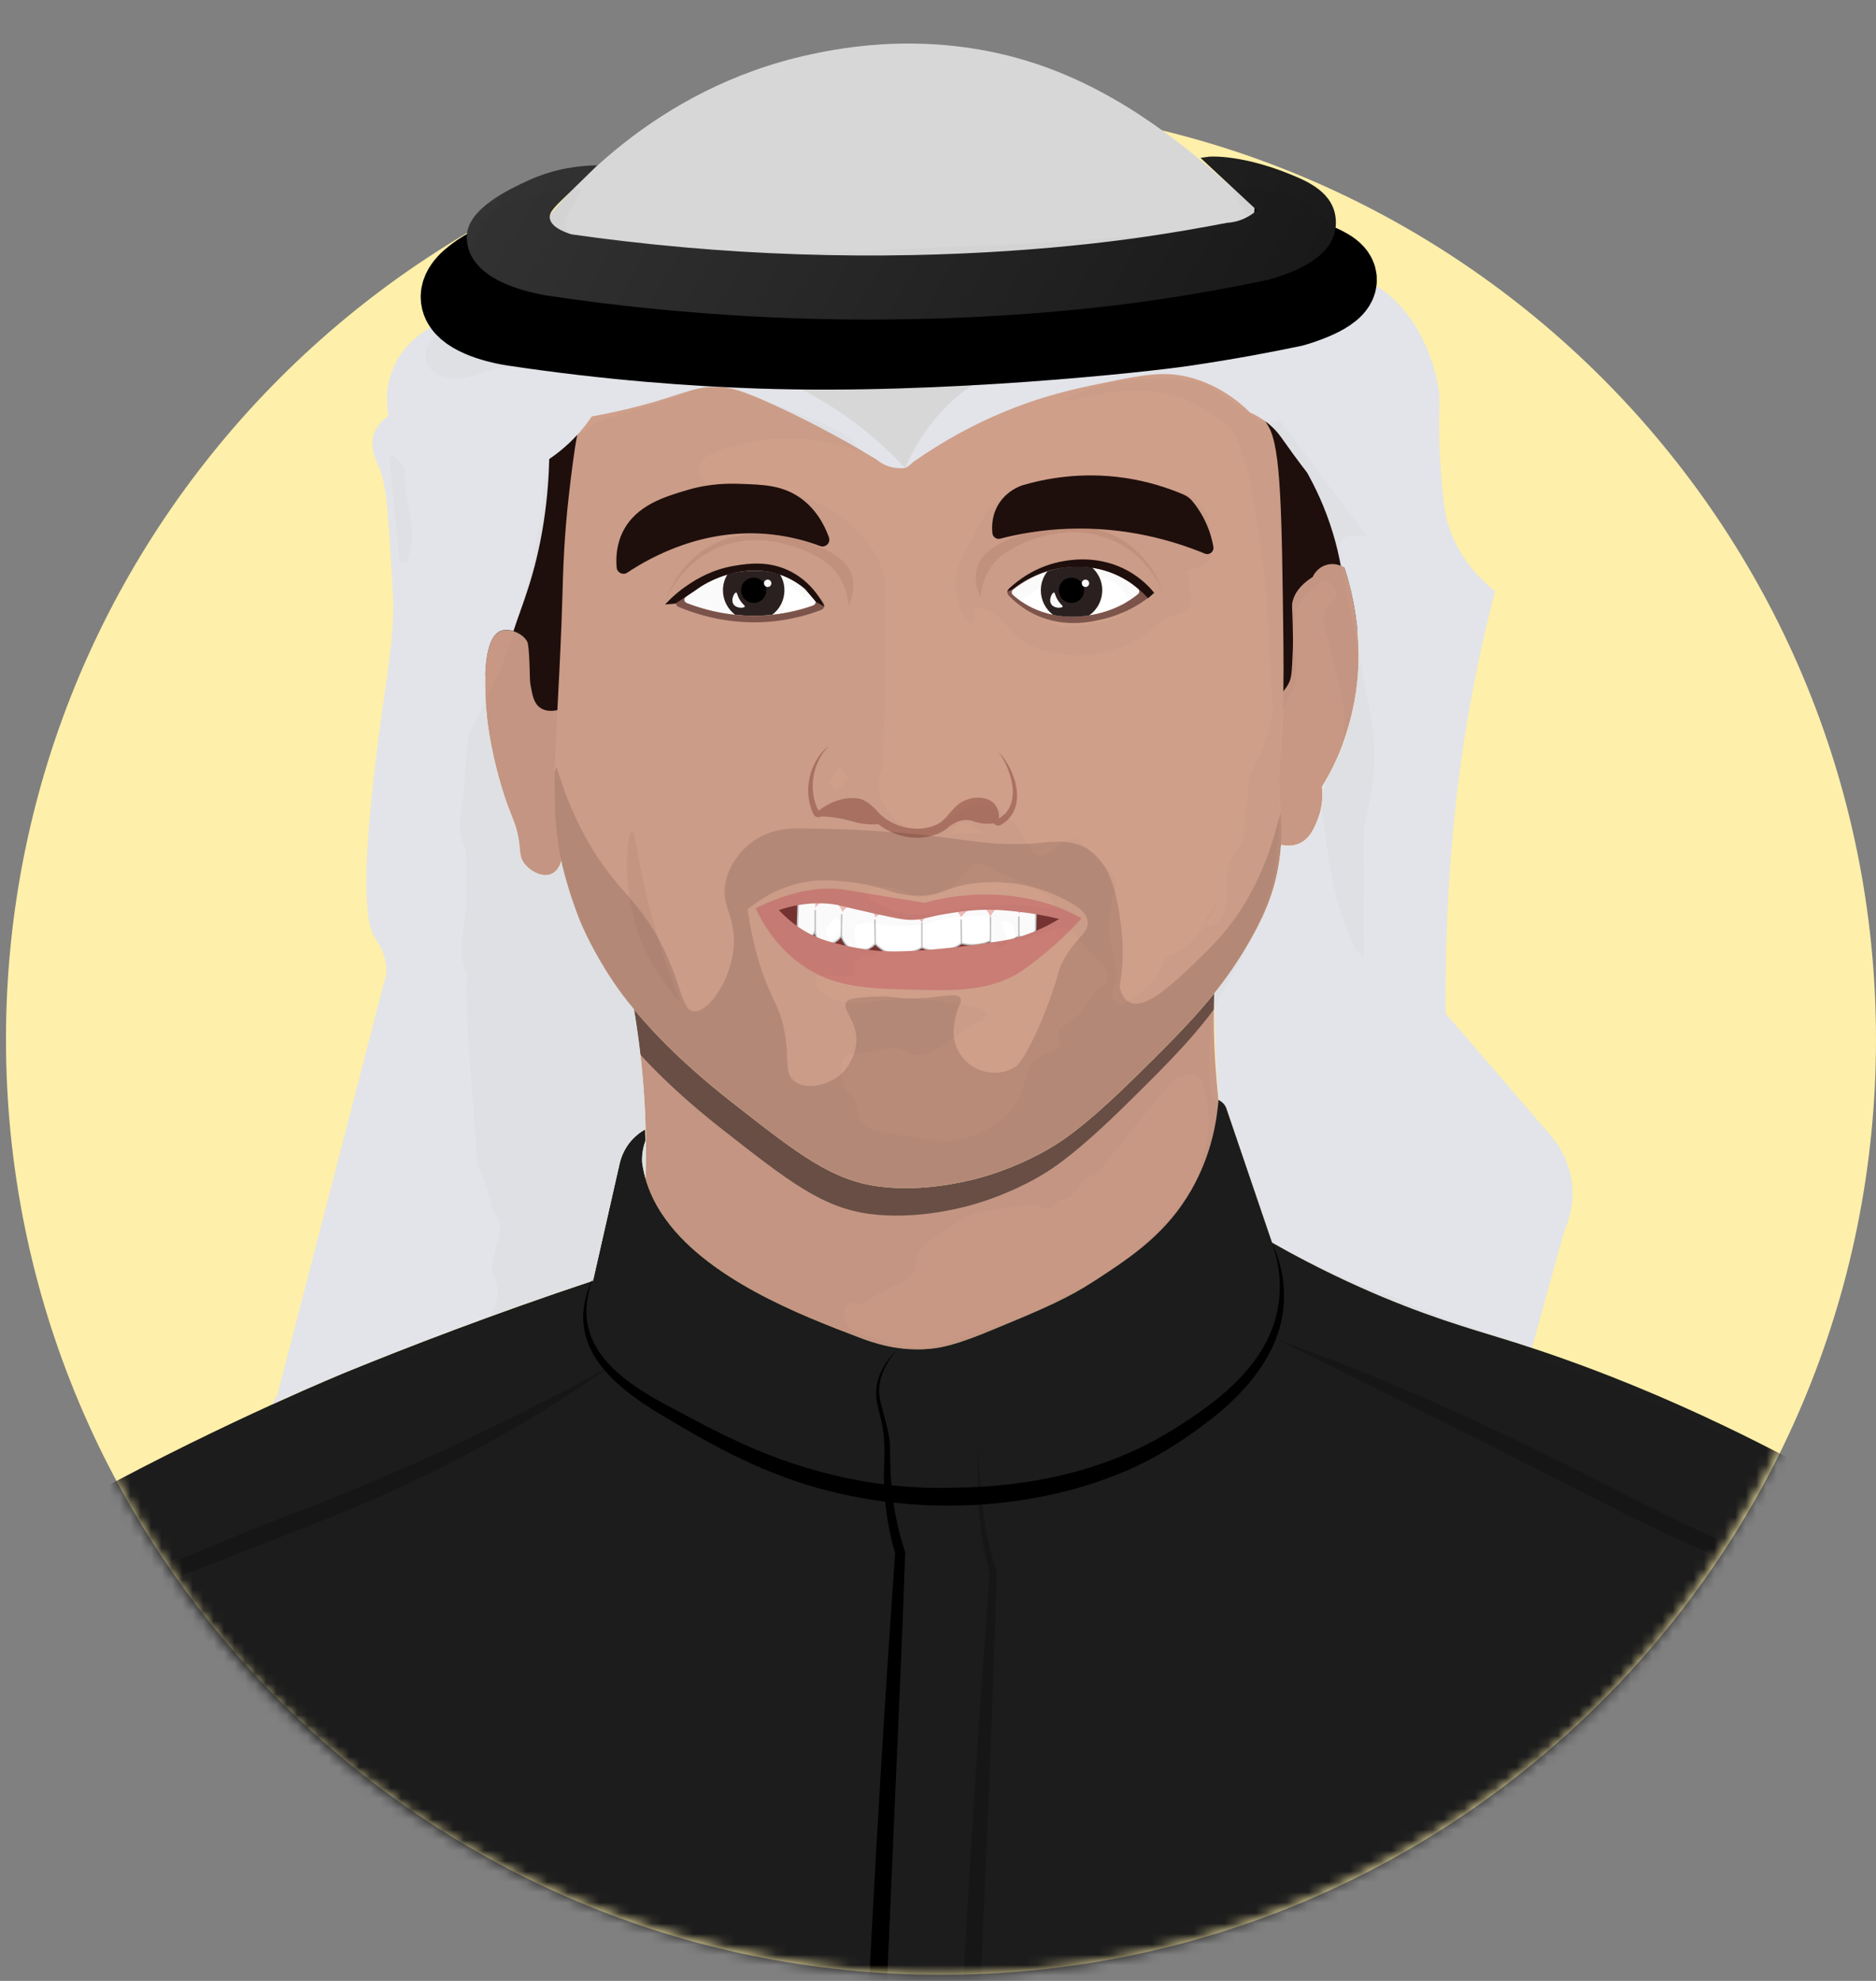 <svg width="180" height="190" viewBox="0 0 180 190" fill="none" xmlns="http://www.w3.org/2000/svg">
<rect x="0" y="0" width="180" height="190" fill="#808080" stroke="none"/>
<path d="M90.287 189.412C139.834 189.412 180 149.246 180 99.698C180 50.151 139.834 9.985 90.287 9.985C40.739 9.985 0.573 50.151 0.573 99.698C0.573 149.246 40.739 189.412 90.287 189.412Z" fill="#FEEFAA"/>
<mask id="mask0_4012_33714" style="mask-type:luminance" maskUnits="userSpaceOnUse" x="0" y="0" width="181" height="190">
<path d="M180 99.698C180.07 136.905 156.61 160.412 152.718 164.183C148.488 168.284 126.079 189.205 90.914 189.501C85.527 189.548 49.894 189.244 23.539 160.023C20.03 156.131 0.418 133.699 0.573 99.698C0.78 54.639 35.521 28.09 39.63 25.059C41.913 22.142 59.347 0.633 89.293 0.013C122.367 -0.668 141.461 24.736 143.14 27.058C147.043 30.006 179.914 55.742 179.996 99.698H180Z" fill="white"/>
</mask>
<g mask="url(#mask0_4012_33714)">
<path d="M116.914 105.49C116.868 108.081 116.244 111.216 114.246 114.691C114.238 114.71 114.219 114.737 114.199 114.772C112.221 118.247 109.463 120.05 105.283 122.676C105.147 122.757 105.011 122.847 104.874 122.937C103.632 123.72 102.514 124.331 101.279 124.931C101.1 125.013 100.921 125.102 100.738 125.184C100.235 125.418 99.709 125.655 99.141 125.901C98.926 125.994 98.704 126.088 98.482 126.185C98.253 126.283 98.023 126.38 97.785 126.481C97.668 126.536 97.544 126.583 97.419 126.633C96.804 126.894 96.141 127.171 95.421 127.467C91.857 128.951 90.31 129.344 88.554 129.41C85.905 129.508 83.837 128.814 82.341 128.242C76.977 126.201 67.57 122.617 63.492 116.397C62.807 115.357 62.277 114.235 61.934 113.039C62.012 110.566 61.989 107.894 61.798 105.038C61.708 103.698 61.591 102.409 61.447 101.163C61.272 99.64 61.066 98.191 60.832 96.816C61.751 97.926 62.986 99.301 64.626 100.882C66.118 102.323 67.944 103.932 70.153 105.666C76.599 110.714 79.821 113.238 84.417 113.818C88.612 114.344 92.628 113.335 93.715 113.055C94.591 112.825 97.096 112.128 100.087 110.507C101.669 109.646 103.955 108.221 109.132 103.118C110.156 102.109 111.103 101.171 111.991 100.275C113.681 98.557 115.154 96.975 116.497 95.297C116.486 95.799 116.47 96.309 116.466 96.827C116.443 98.919 116.521 101.151 116.72 103.515C116.778 104.185 116.844 104.848 116.918 105.494L116.914 105.49Z" fill="#C89885"/>
<path d="M117.896 32.663H56.781C49.742 32.663 44.036 38.369 44.036 45.408V57.171C44.036 64.21 49.742 69.916 56.781 69.916H117.896C124.935 69.916 130.641 64.21 130.641 57.171V45.408C130.641 38.369 124.935 32.663 117.896 32.663Z" fill="#1F0F0C"/>
<path d="M130.15 66.044C129.698 69.437 128.561 72.09 128.366 72.541C127.836 73.757 127.283 74.746 126.839 75.471C126.921 76.203 126.929 77.321 126.457 78.528C126.126 79.37 125.678 80.519 124.549 80.947C123.926 81.185 123.326 81.123 122.913 81.025C122.913 81.025 122.91 81.024 122.905 81.021C122.804 80.998 122.71 80.974 122.636 80.947C122.726 76.152 122.808 71.353 122.889 66.555C122.963 66.484 123.053 66.395 123.143 66.29C123.31 66.095 123.493 65.846 123.653 65.534C123.941 64.962 123.953 64.443 124.038 62.472C124.074 61.678 124.058 60.922 124.038 60.054C124 58.25 123.914 58.09 124.038 57.635C124.202 57.004 124.654 56.162 125.947 55.344C125.994 55.227 126.348 54.476 127.221 54.199C127.805 54.012 128.319 54.133 128.643 54.261C128.841 54.343 128.966 54.429 129.001 54.456C129.679 56.563 130.828 60.973 130.146 66.048L130.15 66.044Z" fill="#C89885"/>
<path d="M53.832 82.622C53.785 82.797 53.664 83.171 53.384 83.479C53.283 83.591 53.154 83.697 53.006 83.782C52.099 84.269 50.84 83.584 50.276 82.789C49.839 82.181 49.933 81.683 49.781 80.639C49.575 79.225 49.181 78.543 48.702 77.242C47.977 75.268 47.14 72.085 46.801 69.464C46.708 68.743 45.808 61.377 48.044 60.524C48.394 60.388 48.838 60.408 49.263 60.544C49.777 60.704 50.26 61.023 50.525 61.436C50.638 61.611 50.704 61.794 50.774 63.01C50.879 64.805 50.778 65.078 50.942 65.907C51.109 66.776 51.245 67.489 51.849 67.898C52.527 68.354 53.38 68.143 53.672 68.066C53.727 72.923 53.781 77.776 53.836 82.633L53.832 82.622Z" fill="#C89885"/>
<path opacity="0.47" d="M116.493 95.293C116.482 95.795 116.466 96.306 116.462 96.824C116.186 97.198 115.905 97.568 115.613 97.926C114.269 99.609 112.797 101.19 111.106 102.904C110.218 103.8 109.272 104.739 108.247 105.748C103.071 110.85 100.784 112.276 99.203 113.137C96.211 114.757 93.71 115.454 92.83 115.684C91.74 115.965 87.724 116.973 83.532 116.448C78.936 115.867 75.711 113.343 69.268 108.295C67.06 106.566 65.233 104.953 63.741 103.512C62.865 102.663 62.097 101.876 61.439 101.159C61.264 99.636 61.057 98.187 60.824 96.812C61.743 97.922 62.978 99.297 64.618 100.879C66.109 102.32 67.936 103.929 70.145 105.662C76.591 110.71 79.813 113.234 84.409 113.814C88.604 114.34 92.62 113.331 93.707 113.051C94.583 112.821 97.088 112.124 100.079 110.504C101.661 109.643 103.947 108.217 109.124 103.114C110.148 102.106 111.095 101.167 111.983 100.271C113.673 98.553 115.146 96.972 116.489 95.293H116.493Z" fill="black"/>
<path d="M123.142 66.29C123.049 72.534 122.593 73.13 122.878 77.905C122.881 77.944 122.881 77.979 122.885 78.018C122.924 78.614 122.994 79.654 122.909 81.01V81.029C122.866 81.695 122.78 82.439 122.632 83.245C122.141 85.956 121.136 88.208 119.703 90.63C118.69 92.356 117.635 93.864 116.493 95.293C115.15 96.976 113.677 98.557 111.987 100.271C111.099 101.167 110.152 102.106 109.128 103.115C103.951 108.217 101.665 109.643 100.083 110.504C97.092 112.124 94.591 112.821 93.711 113.051C92.62 113.332 88.604 114.34 84.413 113.815C79.817 113.234 76.591 110.71 70.149 105.662C67.94 103.932 66.114 102.32 64.622 100.879C62.986 99.297 61.747 97.922 60.828 96.812C59.889 95.686 59.285 94.837 58.939 94.323C57.03 91.526 55.971 89.104 55.752 88.59C55.713 88.496 55.227 87.347 54.712 85.75C54.451 84.955 54.19 84.052 53.968 83.117C53.306 80.258 53.15 77.484 53.224 74.072C53.314 69.83 53.746 64.607 53.968 57C54.035 54.787 54.101 51.644 54.603 47.316C54.814 45.501 55.082 43.242 55.386 41.715C55.491 41.189 55.558 40.924 55.624 40.691C55.963 39.514 56.995 37.341 60.91 35.202C62.499 35.179 65.015 35.199 68.084 35.471C80.677 36.589 83.077 40.282 90.668 39.109C93.025 38.743 96.11 37.653 102.268 35.471C105.049 34.49 107.316 33.602 108.847 32.986C112.68 33.57 118.098 35.218 121.413 40.41C121.471 40.5 121.588 40.679 121.736 40.948C122.913 43.039 122.987 49.174 123.139 61.456C123.162 63.384 123.162 64.965 123.139 66.29H123.142Z" fill="#CF9F8A"/>
<path d="M74.364 36.165C77.445 36.344 80.79 36.41 84.362 36.301C88.744 36.165 92.776 35.783 96.414 35.277C90.536 39.324 88.593 41.758 88.063 43.285C87.962 43.577 87.619 44.679 86.828 44.878C85.928 45.104 84.947 44.025 84.639 43.698C83.26 42.237 80.323 39.943 74.364 36.165Z" fill="#D7D7D7"/>
<path d="M150.093 118.04C149.057 121.787 148.021 125.531 146.989 129.278H146.95C146.155 129.013 145.353 128.756 144.539 128.507C141.052 127.428 136.557 126.189 130.352 123.4C126.734 121.776 123.875 120.222 122.056 119.186C120.595 114.893 119.13 110.597 117.67 106.304C117.518 105.852 117.128 105.626 117.128 105.626C117.039 105.56 116.965 105.521 116.918 105.494C116.786 103.8 116.68 102.047 116.606 100.236C116.54 98.541 116.505 96.894 116.497 95.296C117 94.673 117.639 93.836 118.332 92.808C118.612 92.395 119.127 91.62 119.707 90.634C121.136 88.211 122.145 85.96 122.636 83.249C122.784 82.442 122.87 81.698 122.913 81.032C123.326 81.13 123.925 81.192 124.549 80.954C125.682 80.526 126.13 79.377 126.457 78.536C126.929 77.328 126.921 76.214 126.839 75.478C127.283 74.753 127.836 73.764 128.366 72.549C128.561 72.097 129.698 69.444 130.15 66.052C130.831 60.976 129.679 56.567 129.005 54.46C128.97 54.432 128.841 54.351 128.646 54.265C128.463 53.26 128.226 52.251 127.922 51.238C127.151 48.64 126.138 46.623 125.409 45.325C125.109 44.94 124.642 44.325 124.077 43.553C123.014 42.093 122.765 41.633 122.153 41.041C121.958 40.854 121.717 40.636 121.417 40.418C121.031 40.133 120.544 39.833 119.941 39.561C118.827 38.47 116.848 36.861 114.028 36.164C111.636 35.576 109.642 35.958 105.751 36.756C103.149 37.286 99.908 37.968 95.849 39.713C92.125 41.31 89.122 43.195 86.832 44.885C87.51 43.347 88.666 41.185 90.672 39.12C93.539 36.176 96.768 35.007 103.09 32.767C103.717 32.545 104.274 32.355 104.788 32.183C107.873 31.163 109.369 30.898 114.764 29.071C117.604 28.113 119.909 27.271 121.417 26.711C122.741 26.216 126.71 24.938 130.73 26.711C136.55 29.274 137.847 36.191 137.971 36.904C138.353 39.109 137.823 39.417 138.271 45.477C138.513 48.777 138.758 49.887 139.159 50.942C140.223 53.794 142.131 55.656 143.444 56.707C141.82 62.943 140.826 68.455 140.192 72.966C140.016 74.22 139.202 80.113 138.859 88.044C138.707 91.67 138.688 94.786 138.715 97.209C142.065 101.1 145.415 104.995 148.765 108.883C149.271 109.463 150.572 111.111 150.833 113.612C151.051 115.711 150.424 117.331 150.097 118.044L150.093 118.04Z" fill="#E2E4E9"/>
<path d="M223.291 264.954C223.163 266.431 223.19 267.771 223.291 268.943H-42.842C-40.976 247.153 -38.81 230.147 -37.143 218.512C-36.387 213.266 -35.184 205.269 -32.297 195.145C-29.91 186.763 -27.853 182.139 -23.751 172.923C-21.882 168.724 -19.747 164.276 -15.49 159.816C-13.546 157.779 -11.797 156.404 -10.644 155.539C1.17 146.651 17.004 138.868 26.064 134.735C30.438 132.745 33.235 131.604 33.235 131.604C39.081 129.22 47.121 126.108 56.902 122.847C57.739 119.162 58.573 115.482 59.41 111.797C59.492 111.419 59.687 110.578 60.318 109.725C60.859 108.996 61.498 108.564 61.899 108.334C61.907 108.692 61.919 109.058 61.926 109.425C61.747 109.939 61.56 110.671 61.615 111.54C61.615 111.54 61.712 112.272 61.93 113.043C62.273 114.243 62.803 115.361 63.489 116.401C67.567 122.621 76.974 126.205 82.337 128.246C83.833 128.819 85.901 129.512 88.55 129.415C90.307 129.348 91.853 128.955 95.417 127.471C96.138 127.171 96.8 126.894 97.415 126.637C97.54 126.583 97.661 126.536 97.781 126.485C98.019 126.384 98.253 126.287 98.479 126.189C98.701 126.092 98.923 125.995 99.137 125.905C99.71 125.66 100.235 125.422 100.734 125.188C100.917 125.107 101.1 125.021 101.275 124.935C102.584 124.312 103.698 123.696 104.871 122.941C105.007 122.851 105.143 122.766 105.28 122.68C108.664 120.483 111.96 118.259 114.324 114.11C116.233 110.761 116.755 107.528 116.914 105.494C116.961 105.522 117.039 105.561 117.125 105.627C117.125 105.627 117.51 105.849 117.666 106.305C119.127 110.597 120.591 114.893 122.052 119.186C123.875 120.222 126.734 121.776 130.349 123.4C136.554 126.189 141.049 127.428 144.535 128.507C145.349 128.756 146.151 129.017 146.946 129.278C160.844 133.859 171.704 139.854 176.9 142.728C181.138 145.069 184.488 147.153 186.591 148.501C187.479 148.735 188.593 149.108 189.801 149.739C190.965 150.347 191.885 151.017 192.57 151.594C194.35 153.67 196.894 156.864 199.527 161.043C204.248 168.553 206.604 175.093 207.901 178.906C214.289 197.681 218.664 220.152 223.568 247.574C224.3 251.684 224.9 255.061 225.286 257.265C224.46 259.115 223.564 261.737 223.291 264.962V264.954Z" fill="#1D1D1D"/>
<path d="M86.828 44.878C86.54 44.917 86.103 44.941 85.605 44.824C84.853 44.656 84.335 44.282 84.082 44.064C80.116 41.653 76.7 39.955 74.172 38.798C71.2 37.438 70.063 37.111 68.676 37.107C66.534 37.096 65.385 37.867 61.575 38.88C59.519 39.425 57.828 39.756 56.781 39.943C56.41 40.492 55.955 41.092 55.39 41.711C55.059 42.066 54.697 42.428 54.295 42.783C53.746 43.273 53.205 43.686 52.698 44.025C52.667 45.431 52.558 47.539 52.169 50.063C51.37 55.243 50.026 58.137 49.267 60.529C48.842 60.393 48.398 60.377 48.047 60.51C45.812 61.362 46.712 68.728 46.805 69.449C47.144 72.07 47.981 75.253 48.706 77.228C49.185 78.532 49.578 79.214 49.785 80.624C49.937 81.668 49.847 82.17 50.279 82.774C50.848 83.565 52.102 84.251 53.01 83.767C53.567 83.468 53.77 82.848 53.836 82.607C53.972 83.121 54.112 83.643 54.26 84.169C54.408 84.698 54.56 85.224 54.716 85.738C55.23 87.335 55.717 88.488 55.756 88.578C55.974 89.092 57.034 91.515 58.942 94.312C59.289 94.826 59.889 95.679 60.831 96.801C61.252 99.297 61.599 102.047 61.797 105.023C61.984 107.878 62.012 110.551 61.934 113.024C61.716 112.257 61.618 111.52 61.618 111.52C61.564 110.652 61.751 109.92 61.93 109.405C61.922 109.039 61.91 108.677 61.903 108.315C61.501 108.548 60.863 108.977 60.321 109.705C59.69 110.558 59.495 111.4 59.414 111.778C58.58 115.462 57.746 119.143 56.905 122.828C47.128 126.084 39.089 129.201 33.238 131.584C33.238 131.584 30.441 132.726 26.067 134.716C26.235 134.44 26.41 134.151 26.597 133.851C30.091 120.359 33.581 106.866 37.075 93.369C37.087 92.968 37.067 92.38 36.868 91.714C36.623 90.888 36.241 90.377 36.039 90.054C35.412 89.065 35.338 88.091 35.209 86.428C34.808 81.216 36.557 69.02 36.557 69.02C37.425 62.971 37.858 59.945 37.698 57.004C37.309 49.934 37.114 46.397 36.35 44.777C36.14 44.333 35.392 42.853 35.934 41.462C36.233 40.703 36.818 40.212 37.281 39.908C37.129 39.117 36.923 37.489 37.593 35.658C38.754 32.488 41.609 31.222 42.15 30.996C42.734 31.549 43.521 32.192 44.534 32.757C46.322 33.758 48.009 34.093 49.095 34.209C50.883 33.746 53.325 33.251 56.243 33.068C57.341 32.998 60.532 32.85 64.754 33.512C65.576 33.641 66.44 33.8 67.332 33.999C69.677 34.521 74.192 35.565 79.248 38.661C82.703 40.777 85.192 43.106 86.832 44.867L86.828 44.878Z" fill="#E2E4E9"/>
<path d="M51.468 22.239C51.923 22.485 52.434 22.73 52.995 22.952C54.362 23.493 55.628 23.75 56.664 23.867C65.331 24.467 74.737 24.767 84.787 24.58C96.511 24.362 107.355 23.521 117.191 22.337C117.888 22.122 118.64 21.858 119.434 21.523C120.061 21.258 120.638 20.981 121.168 20.708C120.498 20.05 119.524 19.123 118.316 18.06C114.378 14.597 108.002 8.992 99.468 6.137C89.516 2.81 80.713 4.586 77.764 5.221C62.588 8.474 53.941 18.998 51.476 22.239H51.468Z" fill="#D7D7D7"/>
<path d="M79.489 71.575C77.9 73.246 77.514 75.825 78.558 77.815C78.551 77.8 78.535 77.788 78.516 77.788C78.508 77.788 78.492 77.796 78.496 77.792C79.548 76.97 80.903 76.409 82.263 76.576C83.088 76.666 83.774 77.363 84.276 77.924C85.64 79.393 88.102 79.942 89.921 79.062C90.925 78.551 91.358 77.383 92.402 76.861C93.843 76.117 95.876 76.471 95.849 78.411C95.853 78.742 95.833 78.52 95.783 78.555C95.752 78.555 95.724 78.579 95.779 78.547C98.112 77.243 97.095 73.885 95.81 72.117C97.524 73.893 98.669 77.659 95.997 79.136C95.604 79.326 95.14 78.949 95.195 78.547C95.249 77.106 93.812 77.021 92.78 77.562C91.849 78.131 91.37 79.319 90.326 79.809C88.144 80.916 85.293 80.257 83.677 78.489C83.19 77.963 82.831 77.449 82.122 77.324C81.043 77.172 79.871 77.582 78.975 78.189C78.71 78.438 78.286 78.47 78.068 78.138C76.996 75.957 77.627 73.071 79.485 71.564L79.489 71.575Z" fill="#AB7262"/>
<path d="M78.777 78.302C79.747 78.329 80.506 78.466 81.024 78.587C81.784 78.766 82.216 78.957 83.03 79.038C83.65 79.101 84.172 79.073 84.518 79.038C84.378 78.657 83.969 77.745 83.03 77.29C81.881 76.736 80.732 77.169 80.249 77.356C79.544 77.624 79.061 78.03 78.781 78.298L78.777 78.302Z" fill="#AB7262"/>
<path d="M91.214 79.191C91.825 78.743 92.324 78.653 92.659 78.649C93.344 78.641 93.722 78.992 94.645 79.011C95.035 79.019 95.35 78.965 95.549 78.922C95.596 78.688 95.67 78.143 95.366 77.683C94.852 76.908 93.629 76.943 92.904 77.2C91.615 77.66 91.249 79.054 91.214 79.191Z" fill="#AB7262"/>
<path d="M49.426 24.537C48.714 24.826 44.055 26.738 44.281 28.608C44.452 30.037 47.389 30.914 49.325 31.202C58.615 32.593 66.651 33.154 72.961 33.364C90.279 33.944 109.79 31.775 113.506 31.229C117.857 30.59 121.467 29.893 124.026 29.356C124.435 29.243 128.268 28.133 128.198 26.8C128.159 26.056 126.886 25.531 125.592 25.005C123.473 24.14 121.549 23.867 120.159 23.79" stroke="black" stroke-width="7.817" stroke-miterlimit="10"/>
<path d="M83.443 30.652C81.192 30.652 78.855 30.617 76.436 30.535C68.466 30.267 60.395 29.53 52.449 28.343L52.348 28.327C46.089 27.178 44.78 24.634 44.788 22.702C44.795 20.022 48.952 18.11 50.642 17.331C53.279 16.116 55.725 15.878 57.295 15.858C56.738 16.423 55.854 17.304 54.748 18.371C53.24 19.824 52.667 20.315 52.753 20.934C52.87 21.744 54.046 22.235 54.822 22.476C58.062 22.936 61.72 23.376 65.732 23.731C69.378 24.05 73.02 24.272 76.646 24.393C92.063 24.911 104.138 23.552 109.965 22.695C112.559 22.313 115.161 21.869 117.74 21.37C118.141 21.347 118.761 21.257 119.438 20.938C119.952 20.696 120.338 20.404 120.599 20.171C118.796 18.495 116.992 16.817 115.189 15.142C115.469 15.103 115.75 15.064 116.03 15.025C117.623 14.947 120.428 15.36 123.645 16.657C125.394 17.362 128.035 18.429 128.171 21.148C128.3 23.672 126.142 25.581 121.764 26.816L121.557 26.866C118.032 27.606 114.429 28.245 110.853 28.771C105.739 29.523 95.982 30.648 83.443 30.648V30.652Z" fill="url(#paint0_linear_4012_33714)"/>
<path d="M81.293 268.425C81.32 231.043 82.882 193.65 85.375 156.354L85.889 148.894L85.909 149.062C85.18 146.573 84.791 143.983 84.806 141.392C84.853 139.675 84.974 138.035 84.569 136.356C84.413 135.53 84.113 134.724 84.062 133.832C83.992 132.06 84.982 130.459 86.236 129.302C85.083 130.498 84.214 132.126 84.362 133.812C84.627 135.456 85.356 137.1 85.402 138.822C85.375 142.238 85.741 145.615 86.851 148.852V148.945L86.579 156.416C85.021 192.31 83.311 232.57 81.293 268.421V268.425Z" fill="black"/>
<g opacity="0.24">
<path d="M90.225 270.337C90.174 240.458 91.261 210.484 92.951 180.659C93.563 170.902 94.209 160.233 94.981 150.935C94.42 148.968 94.065 146.939 93.956 144.902C93.902 143.219 93.754 140.512 93.832 138.821C93.867 140.527 94.174 143.129 94.326 144.87C94.544 146.888 95.004 148.867 95.639 150.783C95.335 160.771 94.949 170.754 94.501 180.733C93.247 209.39 91.935 241.856 90.225 270.334V270.337Z" fill="black"/>
</g>
<g opacity="0.24">
<path d="M-10.641 155.536C-4.665 153.323 -1.047 158.66 0.001 163.879C0.468 166.469 0.278 169.052 0.605 171.51C0.749 172.741 1.057 173.909 1.45 175.109C4.449 183.55 5.992 192.423 7.55 201.214C9.782 214.306 12.395 229.637 14.14 242.756C15.173 251.633 15.079 260.666 14.152 269.543C14.417 261.905 14.199 254.278 13.385 246.69C12.064 236.508 7.425 211.665 5.867 201.518C4.344 192.762 2.989 183.962 0.246 175.483C-0.124 174.256 -0.435 172.939 -0.533 171.63C-0.77 169.021 -0.494 166.469 -0.84 164.015C-1.308 161.024 -2.613 157.842 -5.18 156.077C-6.792 155.084 -8.829 155.01 -10.637 155.536H-10.641Z" fill="black"/>
</g>
<path d="M56.901 122.582C54.408 129.095 59.687 132.57 64.773 135.203C66.437 136.095 68.088 136.987 69.783 137.789C76.486 141.077 83.844 142.896 91.311 142.697C98.731 142.65 106.23 141.084 112.555 137.119C117.156 134.276 122.079 130.462 122.726 124.713C122.936 122.871 122.671 120.97 122.052 119.186C122.835 120.904 123.279 122.816 123.193 124.748C123.018 129.714 119.43 133.75 115.613 136.57C113.315 138.307 110.861 139.877 108.205 141.01C97.91 145.486 84.799 145.494 74.41 141.357C70.842 139.986 67.489 138.116 64.228 136.165C59.126 133.247 53.723 129.103 56.901 122.586V122.582Z" fill="black"/>
<g opacity="0.24">
<path d="M186.591 148.501C185.204 150.616 184.164 152.965 183.588 155.422C182.995 157.865 182.968 160.408 182.629 162.956C182.341 165.484 181.585 167.953 181.196 170.454C180.81 172.935 180.514 175.459 180.362 177.964C180.284 179.214 180.284 180.464 180.246 181.758C180.074 185.633 179.412 189.474 178.341 193.202C177.628 195.683 176.705 198.071 175.93 200.458C173.55 207.672 173.258 215.268 172.537 222.816C171.135 237.992 171.037 253.21 171.594 268.456C169.627 250.741 169.764 232.808 171.509 215.073C171.972 209.978 172.623 204.797 174.305 199.925C175.119 197.486 176.023 195.122 176.755 192.73C177.488 190.339 178.045 187.9 178.391 185.415C178.804 182.895 178.804 180.425 179.007 177.866C179.237 175.299 179.583 172.775 180.074 170.247C180.565 167.739 181.395 165.347 181.788 162.827C182.244 160.33 182.384 157.748 183.124 155.298C183.845 152.824 185.052 150.522 186.595 148.501H186.591Z" fill="black"/>
</g>
<g opacity="0.24">
<path d="M-3.072 159.391C6.895 153.923 17.334 149.358 27.918 145.229C38.547 141.24 48.729 136.398 58.701 130.965C51.748 135.915 44.227 140.071 36.428 143.554C31.217 145.836 25.888 147.792 20.61 149.883C15.227 151.971 2.443 157.167 -3.072 159.388V159.391Z" fill="black"/>
</g>
<g opacity="0.24">
<path d="M122.679 128.53C133.387 132.348 143.736 137.115 153.856 142.284C163.898 147.578 174.282 151.975 184.967 155.816C176.647 153.907 168.545 151.044 160.758 147.535C155.589 145.155 150.588 142.471 145.516 139.92C140.379 137.283 128.004 131.179 122.679 128.534V128.53Z" fill="black"/>
</g>
<path d="M73.721 87.74C75.544 89.213 78.383 91.075 82.22 92.076C92.102 94.65 100.403 89.357 102.046 88.262C101.143 87.682 99.962 87.07 98.521 86.642C94.435 85.434 90.863 86.486 89.329 87.047C86.489 87.374 84.284 87.086 82.765 86.751C80.67 86.284 79.462 85.629 77.593 85.894C75.879 86.136 74.57 87.02 73.721 87.744V87.74Z" fill="#763432"/>
<path d="M76.899 86.93C78.773 87.76 81.125 88.578 83.895 89.069C90.447 90.233 95.919 88.975 99.039 87.97C98.864 87.526 98.693 87.082 98.517 86.642C95.452 86.778 92.39 86.911 89.325 87.047C86.485 87.374 84.281 87.086 82.761 86.751C80.697 86.291 78.784 85.018 77.589 85.894C77.18 86.19 76.993 86.626 76.895 86.934L76.899 86.93Z" fill="#F1BDBB"/>
<path d="M76.576 86.821C76.553 87.514 76.529 88.204 76.506 88.897C76.444 89.485 76.888 89.964 77.363 89.972C77.737 89.976 78.107 89.688 78.22 89.255C78.22 89.322 78.212 90.062 78.722 90.4C79.26 90.759 80.198 90.56 80.724 89.758C80.752 89.867 80.97 90.693 81.76 91.047C82.485 91.37 83.385 91.16 83.981 90.51C84.214 90.774 84.565 91.086 85.056 91.296C86.649 91.99 88.261 90.993 88.456 90.868C88.768 91.016 89.321 91.226 90.03 91.226C91.163 91.226 91.966 90.685 92.25 90.474C92.538 90.556 92.947 90.63 93.43 90.619C94.151 90.595 94.712 90.381 95.039 90.225V87.935V90.369C95.432 90.432 96.188 90.494 97.006 90.155C97.314 90.026 97.563 89.871 97.758 89.727C97.785 89.754 98.151 90.097 98.63 89.988C99.024 89.898 99.324 89.547 99.367 89.119C99.378 88.437 99.39 87.76 99.402 87.078C99.351 87.039 99.012 86.801 98.58 86.899C98.218 86.981 97.925 87.273 97.828 87.65C97.777 87.561 97.427 86.969 96.753 86.864C96.075 86.755 95.347 87.187 95.035 87.939C94.735 87.261 94.256 86.77 93.781 86.793C93.489 86.809 93.236 87.016 92.85 87.331C92.554 87.573 92.34 87.81 92.207 87.974C92.114 87.771 91.779 87.109 91.097 86.899C90.197 86.622 89.001 87.238 88.448 88.507C88.402 88.426 87.689 87.171 86.228 87.078C84.927 86.996 84.105 87.9 84.008 88.009C83.992 87.958 83.7 87.008 82.754 86.755C82.045 86.564 81.273 86.848 80.822 87.471C80.658 86.868 80.136 86.435 79.532 86.396C78.999 86.361 78.489 86.642 78.208 87.113C78.29 86.681 78.153 86.264 77.885 86.112C77.519 85.901 76.825 86.135 76.56 86.829L76.576 86.821Z" fill="white"/>
<path d="M76.576 86.821C76.553 87.514 76.529 88.204 76.506 88.897C76.444 89.485 76.888 89.964 77.363 89.972C77.737 89.976 78.107 89.688 78.22 89.255M78.22 89.255V87.288M78.22 89.255C78.22 89.322 78.212 90.062 78.722 90.4C79.26 90.759 80.198 90.56 80.724 89.758M80.724 89.758C80.736 89.064 80.748 88.375 80.759 87.682M80.724 89.758C80.752 89.867 80.97 90.693 81.76 91.047C82.485 91.37 83.385 91.16 83.981 90.51M83.981 90.51C83.969 89.734 83.957 88.959 83.946 88.184M83.981 90.51C84.214 90.774 84.565 91.086 85.056 91.296C86.649 91.99 88.261 90.993 88.456 90.868M88.456 90.868V88.507M88.456 90.868C88.768 91.016 89.321 91.226 90.03 91.226C91.163 91.226 91.966 90.685 92.25 90.475M92.25 90.475C92.238 89.711 92.227 88.948 92.215 88.184M92.25 90.475C92.538 90.556 92.947 90.63 93.43 90.619C94.151 90.595 94.712 90.381 95.039 90.225V87.935V90.369C95.097 90.408 95.982 90.981 96.893 90.568C97.423 90.33 97.676 89.89 97.758 89.727M97.758 89.727V87.9M97.758 89.727C97.785 89.754 98.151 90.097 98.63 89.988C99.024 89.898 99.324 89.547 99.367 89.119C99.378 88.437 99.39 87.76 99.402 87.078" stroke="#C1C3C3" stroke-width="0.139" stroke-miterlimit="10"/>
<path d="M80.872 85.317C81.281 85.372 81.791 85.469 85.43 86.061C86.816 86.287 87.957 86.47 88.717 86.591C90.665 86.058 93.177 85.645 96.032 85.847C98.611 86.03 100.457 86.646 100.909 86.802C102.109 87.214 103.071 87.686 103.772 88.075C103.036 88.893 101.941 90.031 100.488 91.25C99.405 92.157 98.4 92.886 97.921 93.201C95.086 95.059 91.514 95.02 88.366 94.946C83.19 94.829 80.015 94.755 76.883 92.516C74.433 90.767 73.144 88.5 72.501 87.117C76.365 85.228 79.076 85.072 80.876 85.314L80.872 85.317ZM74.733 87.292C76.019 88.675 77.293 89.4 78.13 89.781C79.143 90.245 80.031 90.447 81.145 90.704C82.644 91.047 83.821 91.16 84.28 91.195C85.461 91.289 86.427 91.265 87.661 91.195C88.18 91.164 90.283 91.063 93.812 90.58C95.713 90.319 96.683 90.183 97.571 89.929C99.359 89.415 100.73 88.691 101.626 88.141C100.157 87.783 98.891 87.588 97.917 87.475C96.768 87.343 95.491 87.199 93.8 87.288C92.573 87.355 91.611 87.514 90.75 87.658C88.826 87.982 88.799 88.149 87.852 88.215C86.995 88.278 86.407 88.18 84.039 87.658C80.448 86.864 80.596 86.817 79.922 86.728C78.703 86.568 76.946 86.556 74.737 87.284L74.733 87.292Z" fill="#C97D75"/>
<path opacity="0.04" d="M60.637 79.736C60.925 79.716 61.112 82.038 62.039 85.953C63.064 90.264 64.337 93.743 65.35 96.181C63.983 94.724 61.992 92.189 60.937 88.558C59.652 84.137 60.244 79.763 60.637 79.732V79.736Z" fill="#0A0A0A"/>
<path opacity="0.36" d="M63.912 57.479C64.804 55.103 66.183 53.802 66.888 53.229C71.96 49.1 78.92 52.567 79.38 52.805C80.996 53.642 81.472 54.468 81.674 55.013C82.165 56.341 81.627 57.631 81.421 58.071C81.374 57.44 81.187 56.193 80.315 55.013C80.062 54.67 79.411 53.872 77.935 53.144C77.164 52.762 72.474 50.456 67.991 52.972C65.552 54.343 64.38 56.466 63.912 57.475V57.479Z" fill="#B9806D"/>
<path opacity="0.36" d="M111.586 56.715C110.694 54.339 109.315 53.038 108.61 52.466C103.538 48.337 96.578 51.804 96.118 52.041C94.502 52.879 94.026 53.704 93.824 54.25C93.333 55.578 93.871 56.867 94.077 57.307C94.124 56.676 94.311 55.43 95.183 54.25C95.436 53.907 96.087 53.108 97.563 52.38C98.334 51.998 103.024 49.692 107.508 52.209C109.946 53.58 111.118 55.703 111.586 56.711V56.715Z" fill="#B9806D"/>
<path d="M95.222 51.157C95.261 51.515 95.616 51.757 95.962 51.667C97.789 51.196 99.978 50.81 102.463 50.717C108.057 50.507 112.626 51.874 115.606 53.101C116.038 53.28 116.505 52.906 116.423 52.446C116.279 51.632 115.995 50.639 115.438 49.603C115.111 48.995 114.752 48.485 114.41 48.072C114.188 47.799 113.903 47.585 113.58 47.445C112.112 46.814 110.199 46.171 107.905 45.836C103.682 45.217 100.196 45.934 98.14 46.533C97.762 46.658 96.671 47.075 95.908 48.208C95.175 49.295 95.144 50.444 95.222 51.161V51.157Z" fill="#1F0F0C"/>
<path d="M79.532 51.531C79.723 52.06 79.217 52.571 78.687 52.372C77.374 51.881 75.812 51.456 74.036 51.262C67.652 50.572 62.573 53.338 60.185 54.927C59.768 55.204 59.207 54.931 59.168 54.436C59.016 52.652 59.523 51.468 59.776 50.97C61.046 48.449 63.807 47.631 65.95 47C68.228 46.327 70.082 46.377 71.095 46.412C73.226 46.486 74.905 46.545 76.537 47.589C78.212 48.66 79.084 50.288 79.532 51.531Z" fill="#1F0F0C"/>
<path d="M109.182 56.996C108.516 57.541 107.465 58.234 105.992 58.682C105.723 58.764 105.201 58.916 104.508 59.025C103.589 59.173 102.374 59.243 101.045 58.978C100.695 58.904 100.333 58.807 99.97 58.682C98.65 58.23 97.738 57.557 97.185 57.062C97.018 56.914 97.033 56.68 97.213 56.54C97.793 56.076 98.93 55.274 100.516 54.783C101.275 54.546 102.136 54.374 103.09 54.347C103.421 54.339 104.025 54.324 104.785 54.429C105.404 54.518 106.125 54.678 106.88 54.99C107.983 55.441 108.738 56.03 109.206 56.478C109.369 56.626 109.358 56.852 109.186 56.992L109.182 56.996Z" fill="white"/>
<path d="M102.903 53.841C103.862 53.747 105.677 53.592 107.698 54.511C108.98 55.095 109.876 55.901 110.437 56.513C110.616 56.708 110.596 57.008 110.386 57.171C109.412 57.935 107.952 58.846 106.012 59.333C104.909 59.614 102.198 60.295 99.359 58.971C98.183 58.422 97.333 57.689 96.776 57.109C96.597 56.922 96.621 56.622 96.819 56.458C97.883 55.57 99.982 54.125 102.9 53.837L102.903 53.841ZM97.205 56.54C97.03 56.68 97.014 56.914 97.181 57.062C97.735 57.561 98.642 58.231 99.966 58.682C102.744 59.629 105.276 58.901 105.992 58.682C107.469 58.235 108.516 57.541 109.186 56.996C109.358 56.856 109.362 56.63 109.206 56.482C108.735 56.038 107.979 55.446 106.88 54.994C105.202 54.304 103.69 54.332 103.09 54.351C100.157 54.437 98.073 55.855 97.213 56.54H97.205Z" fill="#7D554B"/>
<path d="M105.758 56.618C105.758 57.615 105.263 58.496 104.508 59.025C103.589 59.173 102.373 59.243 101.045 58.979C100.328 58.441 99.865 57.588 99.865 56.622C99.865 55.929 100.106 55.286 100.515 54.787C101.275 54.55 102.136 54.378 103.09 54.351C103.421 54.343 104.025 54.328 104.784 54.433C105.384 54.971 105.762 55.749 105.762 56.618H105.758Z" fill="#2B2120"/>
<path d="M102.806 57.829C103.475 57.829 104.017 57.287 104.017 56.618C104.017 55.949 103.475 55.407 102.806 55.407C102.137 55.407 101.594 55.949 101.594 56.618C101.594 57.287 102.137 57.829 102.806 57.829Z" fill="black"/>
<path d="M104.15 56.302C104.346 56.302 104.504 56.144 104.504 55.948C104.504 55.752 104.346 55.593 104.15 55.593C103.954 55.593 103.795 55.752 103.795 55.948C103.795 56.144 103.954 56.302 104.15 56.302Z" fill="white"/>
<path d="M101.497 57.568C101.758 57.985 102 58.086 101.957 58.184C101.887 58.34 101.146 58.379 100.87 57.954C100.582 57.514 100.956 56.824 101.127 56.832C101.236 56.836 101.217 57.124 101.497 57.568Z" fill="white"/>
<path d="M78.017 58.071C76.969 58.448 75.641 58.799 74.087 58.963C74.044 58.97 73.997 58.974 73.954 58.982C72.724 59.099 71.578 59.076 70.534 58.963C68.579 58.764 66.982 58.265 65.888 57.837C65.642 57.739 65.58 57.444 65.771 57.26C66.783 56.302 67.792 55.784 68.443 55.511C68.548 55.469 69.058 55.262 69.81 55.071C71.052 54.756 72.965 54.491 74.835 55.083C75.372 55.251 75.902 55.492 76.412 55.819C77.269 56.372 77.838 57.027 78.2 57.537C78.337 57.732 78.255 57.985 78.021 58.063L78.017 58.071Z" fill="white"/>
<path d="M75.263 56.618C75.263 57.58 74.804 58.437 74.087 58.963C74.044 58.97 73.998 58.974 73.955 58.982C72.724 59.099 71.579 59.076 70.535 58.963C69.83 58.433 69.366 57.58 69.366 56.618C69.366 56.053 69.526 55.523 69.81 55.075C71.053 54.76 72.965 54.495 74.835 55.087C75.108 55.531 75.263 56.053 75.263 56.614V56.618Z" fill="#2B2120"/>
<path d="M72.314 57.829C72.984 57.829 73.526 57.287 73.526 56.618C73.526 55.949 72.984 55.407 72.314 55.407C71.645 55.407 71.103 55.949 71.103 56.618C71.103 57.287 71.645 57.829 72.314 57.829Z" fill="black"/>
<path d="M73.658 56.302C73.854 56.302 74.013 56.144 74.013 55.948C74.013 55.752 73.854 55.593 73.658 55.593C73.463 55.593 73.304 55.752 73.304 55.948C73.304 56.144 73.463 56.302 73.658 56.302Z" fill="white"/>
<path d="M71.002 57.568C71.263 57.985 71.504 58.086 71.462 58.184C71.391 58.34 70.651 58.379 70.375 57.954C70.087 57.514 70.46 56.824 70.632 56.832C70.741 56.836 70.722 57.124 71.002 57.568Z" fill="white"/>
<path d="M79.014 57.849C79.166 58.083 79.069 58.39 78.812 58.492C77.589 58.959 76.038 59.403 74.215 59.594C70.238 60.007 66.994 59.002 65.101 58.207C64.82 58.09 64.754 57.724 64.968 57.506C66.113 56.341 67.251 55.714 67.991 55.375C68.361 55.208 73.175 53.112 76.993 55.757C77.959 56.427 78.605 57.222 79.014 57.845V57.849ZM78.2 57.545C77.842 57.035 77.269 56.38 76.412 55.827C75.902 55.496 75.372 55.255 74.835 55.091C72.969 54.499 71.052 54.76 69.81 55.079C69.058 55.266 68.548 55.473 68.443 55.52C67.788 55.792 66.783 56.31 65.771 57.269C65.584 57.448 65.642 57.748 65.888 57.845C66.982 58.27 68.579 58.772 70.534 58.971C71.578 59.08 72.724 59.107 73.954 58.99C73.997 58.986 74.044 58.982 74.087 58.971C75.641 58.807 76.965 58.456 78.017 58.079C78.251 58.001 78.332 57.744 78.196 57.553L78.2 57.545Z" fill="#7D554B"/>
<path d="M96.823 56.458C96.757 56.548 96.687 56.641 96.62 56.731C96.776 56.672 96.936 56.618 97.092 56.559C97.832 55.967 99.639 54.686 102.28 54.417C103.012 54.343 105.026 54.16 107.254 55.212C108.676 55.882 109.622 56.789 110.148 57.377C110.347 57.206 110.546 57.035 110.744 56.863C110.265 56.279 109.451 55.438 108.24 54.76C105.61 53.291 103.016 53.665 102.175 53.798C99.339 54.25 97.508 55.804 96.819 56.458H96.823Z" fill="#1F0F0C"/>
<path d="M79.123 58.196C78.843 58.036 78.562 57.88 78.282 57.72C77.928 57.307 77.577 56.891 77.223 56.478C76.634 55.987 75.852 55.473 74.854 55.126C71.243 53.868 67.878 55.87 67.251 56.26C66.776 56.595 66.281 56.93 65.767 57.264C65.432 57.483 65.097 57.697 64.766 57.903C64.45 57.927 64.131 57.954 63.815 57.977C64.334 57.416 65.101 56.688 66.153 56.006C66.842 55.559 68.353 54.6 70.535 54.254C71.758 54.059 73.838 53.728 75.976 54.873C77.811 55.858 78.734 57.42 79.116 58.196H79.123Z" fill="#1F0F0C"/>
<path opacity="0.13" d="M122.909 81.009V81.029C122.866 81.695 122.78 82.439 122.632 83.245C122.141 85.956 121.136 88.208 119.703 90.63C118.69 92.356 117.635 93.863 116.493 95.293C115.15 96.976 113.677 98.557 111.987 100.271C111.099 101.167 110.152 102.106 109.128 103.114C103.951 108.217 101.665 109.643 100.083 110.503C97.092 112.124 94.591 112.821 93.711 113.051C92.62 113.331 88.604 114.34 84.413 113.814C79.817 113.234 76.591 110.71 70.149 105.662C67.94 103.932 66.114 102.32 64.622 100.879C62.986 99.297 61.747 97.922 60.828 96.812C59.889 95.686 59.285 94.837 58.939 94.323C57.03 91.526 55.971 89.103 55.752 88.589C55.713 88.496 55.227 87.347 54.712 85.75C54.451 84.955 54.19 84.052 53.968 83.117C53.306 80.258 53.15 77.484 53.224 74.072C53.287 73.897 53.349 73.729 53.407 73.57C54.295 76.604 55.394 78.859 56.189 80.308C59.133 85.656 61.389 86.139 63.784 91.219C65.482 94.818 65.444 96.886 66.569 96.995C68.065 97.139 70.394 93.657 70.421 90.256C70.441 87.623 69.07 86.735 69.67 84.375C70.25 82.096 72.05 80.83 72.342 80.628C74.079 79.444 75.972 79.44 76.942 79.451C91.716 79.619 93.161 81.442 99.834 80.842C101.201 80.717 102.895 80.487 104.434 81.484C106.736 82.972 107.203 86.252 107.535 88.546C107.893 91.032 107.694 93.147 107.429 94.646C107.558 95.176 107.811 95.862 108.391 96.142C109.922 96.886 112.629 94.284 114.706 92.29C116.201 90.845 117.424 89.672 118.768 87.689C121.588 83.526 122.406 79.552 122.874 77.901C122.878 77.94 122.878 77.975 122.881 78.014C122.92 78.61 122.991 79.65 122.905 81.005L122.909 81.009ZM87.268 85.871C85.106 85.645 84.783 84.967 81.64 84.62C80.198 84.46 78.835 84.308 77.156 84.62C75.999 84.834 73.931 85.411 71.734 87.226C72.042 89.493 72.517 91.265 72.879 92.438C73.997 96.033 74.796 96.298 75.279 99.005C75.758 101.708 75.224 102.912 76.218 103.695C77.254 104.513 79.01 104.135 80.074 103.484C81.507 102.612 82.275 100.882 82.158 99.418C82.025 97.723 80.748 96.769 81.219 96.084C81.363 95.873 81.624 95.752 82.781 95.667C84.051 95.569 84.686 95.523 85.909 95.667C89.523 96.095 91.751 94.934 92.164 95.772C92.351 96.154 91.888 96.391 91.642 97.755C91.537 98.339 91.393 99.161 91.642 100.049C91.919 101.019 92.663 102.039 93.831 102.55C94.949 103.04 96.348 103.017 97.376 102.339C97.641 102.164 98.015 101.86 98.938 100.045C99.803 98.351 100.332 96.937 100.605 96.189C101.758 93.034 101.419 93.256 101.961 92.227C103.18 89.914 104.512 89.516 104.36 88.371C104.228 87.37 103.09 86.763 101.961 86.182C98.817 84.562 95.76 84.593 94.871 84.62C90.614 84.749 90.54 86.217 87.26 85.871H87.268Z" fill="#1F0F0C"/>
<g opacity="0.02">
<path d="M-41.841 268.628C-41.159 261.087 -40.485 253.546 -39.792 246.005C-39.297 240.61 -38.931 235.196 -38.218 229.828C-37.529 224.64 -36.528 219.49 -35.558 214.341C-34.849 210.586 -34.058 206.843 -33.139 203.138C-32.169 199.228 -31.114 195.333 -29.906 191.488C-28.465 186.907 -26.817 182.393 -25.275 177.843C-25.154 177.481 -25.123 177.084 -25.092 176.698C-24.983 175.323 -25.567 174.895 -26.883 175.335C-27.643 175.588 -28.422 175.779 -29.411 176.059C-29.217 174.715 -28.492 174.731 -27.818 174.7C-24.441 174.552 -23.109 173.103 -23.008 169.765C-22.988 169.153 -22.275 168.499 -21.761 167.981C-20.585 166.797 -19.292 165.729 -18.131 164.53C-17.516 163.891 -17.021 163.108 -16.573 162.333C-14.793 159.256 -12.097 157.179 -9.176 155.294C-5.098 152.665 -1.191 149.751 2.985 147.29C9.606 143.379 16.201 139.386 23.345 136.453C26.624 135.106 29.9 133.75 33.192 132.434C35.692 131.432 38.236 130.54 40.717 129.5C42.567 128.725 44.367 127.829 46.147 126.906C47.639 126.135 48.207 123.794 47.405 122.357C47.222 122.03 47.203 121.543 47.265 121.153C47.389 120.394 47.623 119.65 47.818 118.898C48.063 117.955 48.18 117.079 47.386 116.257C47.105 115.969 47.175 115.365 47.027 114.921C46.708 113.974 46.357 113.036 46.011 112.097C45.952 111.937 45.812 111.793 45.8 111.633C45.637 109.464 45.492 107.294 45.341 105.125C45.2 103.122 45.029 101.12 44.912 99.114C44.822 97.552 44.795 95.987 44.752 94.421C44.745 94.125 44.928 93.762 44.815 93.533C43.553 90.934 44.971 88.309 44.756 85.684C44.624 84.052 45.056 82.357 44.413 80.749C43.892 79.444 44.223 78.17 44.379 76.861C44.612 74.91 44.678 72.939 44.9 70.984C44.967 70.415 45.294 69.866 45.547 69.328C46.486 67.322 47.53 65.363 48.359 63.314C49.115 61.456 49.734 59.528 50.256 57.588C50.809 55.531 51.249 53.44 51.612 51.34C51.955 49.354 52.118 47.336 52.406 45.342C52.465 44.941 52.656 44.477 52.936 44.197C54.089 43.051 55.172 41.758 56.528 40.921C57.801 40.134 59.386 39.846 60.839 39.355C62.658 38.743 64.579 38.346 66.269 37.489C67.683 36.772 69.019 36.94 70.254 37.353C73.573 38.467 76.849 39.733 80.07 41.112C81.129 41.567 81.963 42.549 82.824 43.48C82.352 43.285 81.897 43.047 81.41 42.903C77.885 41.848 74.321 41.782 70.757 42.654C69.767 42.895 68.793 43.277 67.894 43.749C67.477 43.967 66.974 44.582 67.013 44.968C67.064 45.501 67.485 46.245 67.94 46.436C68.774 46.787 69.755 46.947 70.667 46.919C73.464 46.834 76.28 47.169 78.707 48.364C80.861 49.428 82.878 51.052 84.109 53.335C85.141 55.251 85.04 57.296 84.939 59.372C84.845 61.296 84.923 63.228 84.919 65.156C84.919 65.971 84.908 66.788 84.88 67.603C84.83 69.176 84.771 70.75 84.697 72.32C84.674 72.873 84.721 73.469 84.534 73.967C83.906 75.619 84.44 77.383 86.088 78.747C87.26 79.716 89.169 79.755 90.54 78.828C91.039 78.493 91.498 78.081 92.036 77.82C92.639 77.523 93.298 77.302 93.956 77.15C94.194 77.095 95.047 77.13 96.293 78.034C98.654 79.744 98.436 81.82 99.709 82.022C101.01 82.229 101.801 80.145 103.211 80.476C103.441 80.531 103.577 80.624 104.82 81.882C106.078 83.156 106.705 83.791 106.81 83.99C107.531 85.353 106.378 85.964 106.382 88.625C106.382 91.457 107.694 93.014 106.966 94.483C106.872 94.666 106.65 95.2 106.767 95.737C106.83 96.018 107.418 96.466 107.523 96.407C109.299 95.394 111.032 94.323 111.675 92.173C111.757 91.904 112.127 91.589 112.404 91.542C112.914 91.457 113.21 91.137 113.296 91.106C114.659 90.627 116.961 86.654 116.844 86.58C116.844 86.58 116.606 86.814 116.232 87.355C116.01 87.678 115.765 88.005 115.652 88.371C115.609 88.512 115.995 88.948 116.045 88.925C116.412 88.765 116.867 88.601 117.058 88.29C117.471 87.627 117.623 86.922 117.681 86.066C117.787 84.488 117.444 82.673 118.881 81.364C119.154 81.115 119.271 80.609 119.317 80.203C119.539 78.306 119.656 76.398 119.937 74.513C120.03 73.882 120.533 73.321 120.782 72.701C121.148 71.778 121.514 70.847 121.767 69.889C121.97 69.114 122.134 68.288 122.091 67.497C121.88 63.392 121.705 59.275 121.304 55.185C120.996 52.038 120.439 48.91 119.851 45.797C119.582 44.38 118.994 43.02 118.507 41.653C118.398 41.349 118.157 41.034 117.892 40.851C116.778 40.075 115.703 39.195 114.484 38.638C111.406 37.24 108.185 37.115 104.909 37.937C103.885 38.194 102.841 38.381 101.781 38.467C105.891 36.406 110.281 35.873 114.717 36.605C116.264 36.862 117.639 38.233 119.068 39.137C120.225 39.869 121.214 41.069 122.757 40.325C125.554 44.037 128.35 47.741 131.178 51.492C130.948 51.473 130.532 51.449 130.119 51.399C129.106 51.278 128.436 51.671 128.576 52.735C128.845 54.768 129.227 56.786 129.585 58.807C129.764 59.82 130.01 60.821 130.208 61.83C130.645 64.062 131.057 66.294 131.498 68.526C132.132 71.739 131.961 74.867 131.131 78.073C130.637 79.977 130.886 82.081 130.859 84.095C130.824 86.603 130.851 89.115 130.851 91.924C130.45 91.41 129.998 91.04 129.819 90.564C129.164 88.855 128.44 87.148 128.046 85.372C127.513 82.957 127.228 80.484 126.89 78.026C126.636 76.195 127.361 74.552 128.124 72.974C129.028 71.104 129.199 69.18 128.798 67.209C128.339 64.938 127.813 62.671 127.17 60.447C126.87 59.411 126.917 58.624 127.684 57.865C128.21 57.343 128.541 56.79 127.828 56.1C127.096 55.395 126.621 55.894 126.064 56.334C123.855 58.087 123.883 60.393 124.288 62.882C124.549 64.49 124.288 66.068 123.357 67.497C123.092 67.903 122.963 68.456 122.944 68.946C122.874 70.536 122.924 72.133 122.858 73.722C122.714 77.06 122.788 80.441 122.258 83.725C121.877 86.081 120.782 88.356 119.785 90.568C118.912 92.512 117.713 94.304 116.704 96.189C116.466 96.633 116.349 97.167 116.299 97.673C116.061 99.963 115.784 102.258 116.193 104.56C116.244 104.852 116.26 105.245 116.447 105.397C118.573 107.131 118.55 109.803 119.411 112.081C120.26 114.321 121.039 116.588 121.923 118.816C122.075 119.206 122.531 119.552 122.932 119.751C124.884 120.717 126.839 121.687 128.845 122.54C131.124 123.514 133.492 124.293 135.759 125.29C139.549 126.961 143.658 127.791 147.261 130.019C149.189 131.207 151.6 131.584 153.739 132.469C158.024 134.237 162.226 136.208 166.538 137.906C173.133 140.5 179.092 144.251 185.149 147.835C186.061 148.373 187.078 148.778 188.09 149.089C190.318 149.771 191.9 151.329 193.181 153.086C195.608 156.408 198.105 159.731 200.056 163.334C202.276 167.428 204.033 171.786 205.794 176.11C207.313 179.838 208.645 183.651 209.899 187.48C210.846 190.37 211.601 193.327 212.338 196.279C213.23 199.863 214.044 203.466 214.831 207.073C215.516 210.22 216.12 213.387 216.755 216.546C217.69 221.224 218.624 225.902 219.551 230.58C220.642 236.099 221.706 241.626 222.82 247.146C223.287 249.464 223.727 251.797 224.413 254.052C225.328 257.067 224.927 259.906 223.797 262.738C223.045 264.627 222.442 266.552 222.648 268.632H-41.841V268.628ZM97.781 105.257C98.646 103.559 98.323 102.149 99.616 101.381C100.371 100.933 101.727 100.676 101.719 100.166C101.719 100.108 101.778 100.08 101.622 99.796C101.446 99.473 101.407 99.2 101.474 98.97C101.583 98.596 102.015 98.37 102.245 98.254C104.056 97.338 104.43 95.402 105.918 94.421C105.988 94.374 106.175 94.269 106.261 94.051C106.409 93.684 106.078 93.108 105.918 92.641C105.871 92.5 105.657 92.426 105.54 92.302C104.769 91.476 103.939 90.693 103.25 89.801C102.615 88.979 101.992 88.823 101.026 89.232C99.943 89.688 98.778 89.953 97.746 90.269C96.971 89.766 97.777 88.056 95.958 88.465C96.141 88.843 96.32 89.115 96.41 89.415C96.523 89.789 96.702 90.249 96.578 90.557C96.492 90.763 95.791 90.954 95.604 90.822C95.327 90.627 95.206 90.144 95.129 89.758C95.07 89.478 95.304 89.115 95.203 88.878C95.027 88.477 94.68 87.834 94.424 87.842C92.932 87.888 91.358 87.842 89.975 88.309C87.798 89.045 85.694 88.878 83.525 88.562C83.034 88.492 82.103 88.601 82.072 88.765C81.951 89.392 81.932 90.179 82.232 90.697C82.415 91.008 83.256 90.977 83.809 91.008C84.043 91.02 84.288 90.794 84.526 90.677L84.767 91.044C84.471 91.254 84.171 91.647 83.879 91.64C82.551 91.612 81.643 91.908 82.091 93.684C80.833 93.634 79.575 93.583 78.313 93.529C78.259 93.782 78.22 94.14 78.364 94.499C78.679 95.289 79.797 96.579 83.794 96.049C87.136 95.605 90.524 95.784 93.824 96.688C93.948 96.723 94.124 96.692 94.194 96.769C94.381 96.972 94.704 97.291 94.645 97.424C94.517 97.724 94.116 97.938 93.952 98C91.572 98.951 89.769 101.673 87.482 101.109C86.785 100.937 86.547 100.571 85.644 100.536C85.001 100.513 84.351 100.875 83.692 100.914C80.475 101.113 80.257 101.366 81.079 104.439C81.211 104.93 81.562 104.782 81.881 105.222C82.485 106.052 82.173 106.718 82.457 107.372C82.691 107.91 83.326 108.451 87.05 108.989C89.457 109.335 90.661 109.507 91.389 109.401C93.485 109.098 96.48 107.816 97.781 105.261V105.257ZM82.383 125.228C82.313 125.111 82.243 124.994 82.169 124.877C81.297 124.854 80.989 125.313 81.02 126.166C81.071 127.545 81.998 127.705 83.096 128.09C85.714 129.006 88.219 129.789 91.011 128.714C93.555 127.736 96.223 127.082 98.767 126.104C100.231 125.543 101.509 124.515 102.95 123.884C107.313 121.975 110.604 118.785 113.568 115.194C114.924 113.55 115.344 111.571 115.749 109.514C116.147 107.493 115.975 105.619 115.305 103.75C115.181 103.399 114.604 102.889 114.371 102.955C113.627 103.154 112.75 103.415 112.279 103.96C110.207 106.348 108.259 108.841 106.257 111.291C105.84 111.801 105.435 112.654 104.944 112.712C103.367 112.911 103.382 115.248 101.614 115.011C101.084 116.054 100.325 116.086 99.405 115.54C99.281 115.466 99.067 115.521 98.899 115.54C97.248 115.77 95.588 115.977 93.944 116.261C93.422 116.35 92.908 116.608 92.449 116.884C91.358 117.542 90.263 118.201 89.255 118.972C88.713 119.389 88.039 120.004 87.973 120.588C87.809 122.08 87.342 122.832 85.893 123.264C85.418 123.405 85.005 123.747 84.561 123.997C83.832 124.406 83.104 124.815 82.376 125.224L82.383 125.228ZM82.948 85.625C83.318 85.968 83.579 86.307 83.918 86.506C85.675 87.526 87.541 87.966 89.586 87.616C93.134 87.004 96.683 86.299 100.301 87.164C100.531 87.219 101.03 87.051 101.045 86.934C101.088 86.646 101.014 86.155 100.823 86.054C99.409 85.298 97.956 84.609 96.507 83.915C96.204 83.771 95.826 83.756 95.557 83.573C93.979 82.509 93.204 82.712 92.188 84.262C91.845 84.784 91.159 85.119 90.575 85.439C90.1 85.699 89.555 85.882 89.017 85.972C88.538 86.05 87.965 86.097 87.549 85.906C86.127 85.255 84.752 84.523 82.948 85.625ZM75.832 56.197C75.633 56.314 75.435 56.427 75.236 56.544V58.784C76.12 58.71 77.004 58.636 77.885 58.562C77.951 58.363 78.017 58.169 78.083 57.97C77.332 57.378 76.58 56.786 75.832 56.194V56.197ZM81.398 74.668C81.005 74.166 80.755 73.843 80.502 73.523C80.187 74.029 79.797 74.513 79.599 75.062C79.544 75.214 80.062 75.568 80.315 75.829C80.635 75.486 80.958 75.14 81.398 74.665V74.668ZM80.097 87.955C79.688 88.551 79.291 88.913 79.201 89.338C79.147 89.599 79.563 89.961 79.77 90.276C80.183 89.813 80.615 89.369 80.97 88.866C81.005 88.82 80.557 88.43 80.097 87.955ZM91.319 79.95H94.388C92.242 78.505 92.141 78.505 91.319 79.95Z" fill="#101010"/>
<path d="M55.834 18.348C55.433 18.94 55.005 19.513 54.639 20.124C53.739 21.62 54.23 22.473 55.889 22.773C62.815 24.027 69.814 24.292 76.822 24.257C81.546 24.234 86.267 23.879 90.992 23.68C92.324 23.626 93.66 23.626 94.993 23.544C102.459 23.096 109.923 22.652 117.386 22.15C118.247 22.091 119.088 21.682 120.081 21.398C119.4 20.229 118.831 19.263 118.239 18.255C121.219 17.518 125.936 18.975 127.155 20.923C127.225 21.032 127.346 21.133 127.361 21.246C127.556 22.991 128.183 24.448 129.644 25.581C130.201 26.014 129.893 26.629 129.044 26.563C124.845 26.224 121.004 27.572 117.168 29.013C113.642 30.337 110.082 31.588 106.503 32.756C104.473 33.418 102.339 33.745 100.313 34.419C98.619 34.984 97.076 36.164 95.359 36.484C92.636 36.99 89.828 37.08 87.05 37.208C84.561 37.325 82.061 37.189 79.568 37.282C77.238 37.372 75.096 36.819 72.915 36.055C70.788 35.307 68.525 34.945 66.324 34.408C61.233 33.157 56.158 33.617 51.102 34.602C48.971 35.015 46.856 35.557 44.776 36.184C43.557 36.554 42.544 36.211 41.594 35.635C40.538 34.988 40.565 33.321 41.644 32.413C42.4 31.779 42.832 31.089 42.743 30.092C42.61 28.565 43.425 27.517 44.457 26.524C44.831 26.166 45.15 25.531 45.142 25.028C45.099 22.161 46.708 20.011 49.524 19.318C51.024 18.948 52.512 18.527 54.015 18.177C54.537 18.056 55.098 18.075 55.64 18.032C55.706 18.142 55.768 18.251 55.834 18.356V18.348Z" fill="#101010"/>
<path d="M113.861 54.659C113.981 55.262 114.098 55.714 114.16 56.174C114.445 58.406 114.32 58.558 112.116 59.196C111.726 59.309 111.34 59.57 111.044 59.855C107.815 63.002 102.759 63.645 98.767 61.841C97.918 61.459 97.162 60.727 96.554 59.999C95.499 58.741 94.992 58.355 93.504 58.289C93.469 58.729 93.43 59.173 93.395 59.621C93.29 59.683 93.185 59.742 93.08 59.804C92.772 59.368 92.355 58.971 92.172 58.484C91.44 56.528 91.557 54.627 92.648 52.793C93.407 51.515 93.995 50.132 94.813 48.901C95.156 48.383 95.846 47.963 96.465 47.78C98.868 47.067 101.236 46.335 103.869 46.693C105.443 46.907 107.11 46.393 108.738 46.218C109.031 46.187 109.521 46.089 109.599 46.218C110.398 47.53 111.625 46.958 112.719 47.02C114.157 47.098 115.781 48.602 116.015 50.016C116.116 50.608 116.167 51.211 116.287 51.8C116.568 53.178 115.948 54.191 114.593 54.511C114.39 54.557 114.184 54.596 113.864 54.663L113.861 54.659ZM97.454 57.899C98.385 58.379 99.215 58.83 100.064 59.243C100.769 59.59 101.513 60.209 102.206 60.162C103.901 60.05 105.591 59.691 107.243 59.278C107.636 59.181 108.096 58.495 108.142 58.044C108.271 56.793 107.223 55.706 105.665 55.403C105.642 57.416 105.642 59.446 102.748 59.492C100.36 59.531 100.329 57.81 100.044 56.201C99.23 56.735 98.506 57.21 97.458 57.895L97.454 57.899Z" fill="#101010"/>
<path d="M37.679 43.573C38.065 44.091 38.789 44.613 38.785 45.131C38.77 48.052 40.277 50.997 39.015 53.907C38.797 53.919 38.583 53.93 38.364 53.942C38.026 50.553 37.683 47.16 37.344 43.772C37.457 43.709 37.566 43.643 37.675 43.581L37.679 43.573Z" fill="#101010"/>
</g>
</g>
<defs>
<linearGradient id="paint0_linear_4012_33714" x1="117.872" y1="40.223" x2="55.149" y2="4.009" gradientUnits="userSpaceOnUse">
<stop stop-color="#1A1A1A"/>
<stop offset="1" stop-color="#333333"/>
</linearGradient>
</defs>
</svg>
